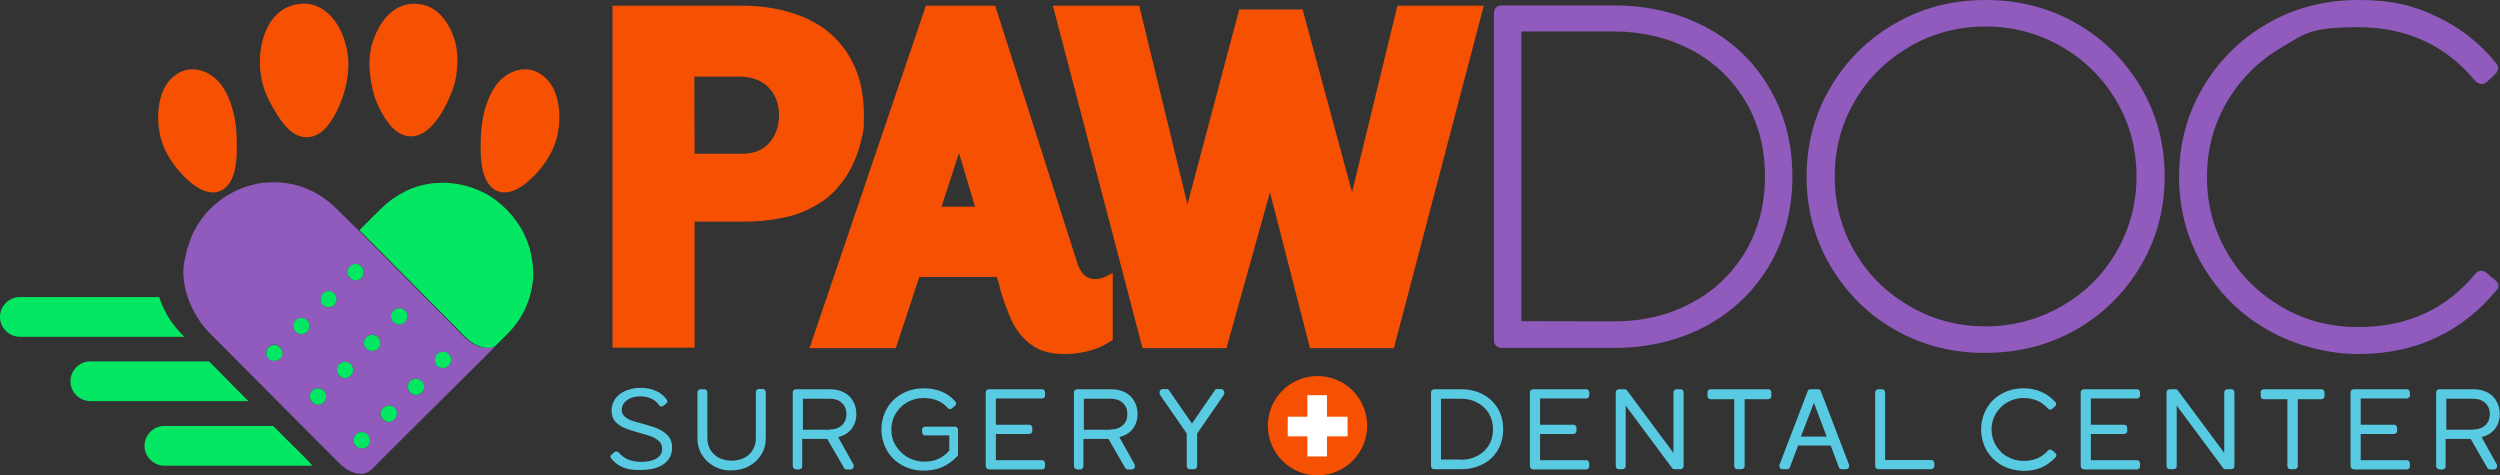 <?xml version="1.0" encoding="UTF-8" standalone="no"?> <svg xmlns="http://www.w3.org/2000/svg" xmlns:xlink="http://www.w3.org/1999/xlink" version="1.0" id="Layer_1" x="0px" y="0px" viewBox="0 0 1057.1 201" style="enable-background:new 0 0 1057.1 201;" xml:space="preserve" width="1057.1" height="201"><rect x="0" y="0" width="1057.1" height="201" fill="#333333" stroke="none"/> <style type="text/css"> .st0{fill:#F65102;} .st1{fill:#FFFFFF;} .st2{fill:#58CBE3;} .st3{fill:#905BBD;} .st4{fill:#04E762;} </style> <g> <g> <path class="st3" d="M682.5,135.9c11.9,0,22.7-2.5,32.3-7.6c9.7-5,17.3-12.2,23-21.5c5.6-9.3,8.5-20.1,8.5-32.2 s-2.8-22.8-8.5-32.2c-5.7-9.3-13.4-16.5-23-21.5c-9.7-5-20.5-7.6-32.3-7.6h-39.2v122.5L682.5,135.9L682.5,135.9z M634.8,147.1 c-0.8,0-1.6-0.3-2.2-0.9c-0.6-0.6-0.9-1.3-0.9-2.2V5.4c0-0.8,0.3-1.6,0.9-2.2c0.6-0.6,1.3-0.9,2.2-0.9h47.7 c14.4,0,27.3,3.1,38.8,9.2s20.5,14.7,26.9,25.8c6.5,11,9.7,23.5,9.7,37.4c0,13.9-3.3,26.4-9.7,37.4c-6.5,11-15.5,19.6-26.9,25.8 c-11.5,6.1-24.4,9.2-38.8,9.2L634.8,147.1L634.8,147.1z"></path> <path class="st3" d="M871.7,129.5c9.8-5.6,17.6-13.3,23.2-23c5.6-9.7,8.5-20.3,8.5-31.9s-2.8-22.2-8.5-31.9 c-5.7-9.7-13.4-17.3-23.2-23c-9.8-5.6-20.5-8.5-32.1-8.5c-11.6,0-22.3,2.8-32.1,8.5c-9.8,5.7-17.6,13.3-23.2,23 c-5.7,9.7-8.5,20.3-8.5,31.9s2.8,22.2,8.5,31.9c5.6,9.7,13.4,17.3,23.2,23c9.8,5.7,20.5,8.5,32.1,8.5 C851.2,138,861.9,135.1,871.7,129.5L871.7,129.5z M801.2,139.4c-11.6-6.6-20.6-15.7-27.3-27.1c-6.7-11.4-10-24-10-37.6 s3.3-26.2,10-37.6c6.7-11.4,15.8-20.5,27.3-27.1C812.7,3.3,825.5,0,839.6,0c14.1,0,26.9,3.3,38.4,9.9 c11.5,6.6,20.6,15.7,27.3,27.1c6.7,11.4,10,24,10,37.6s-3.3,26.2-10,37.6c-6.7,11.4-15.8,20.5-27.3,27.1 c-11.6,6.6-24.4,9.9-38.4,9.9C825.5,149.3,812.7,146,801.2,139.4z"></path> <path class="st3" d="M958.7,139.4c-11.6-6.6-20.6-15.7-27.3-27.1c-6.7-11.4-10-24-10-37.6s3.3-26.2,10-37.6 c6.7-11.4,15.8-20.5,27.3-27.1C970.2,3.3,983.1,0,997.2,0s23.4,2.3,33.3,7.1c9.9,4.7,18.3,11.3,25.2,19.9c0.4,0.5,0.6,1.2,0.6,1.9 c0,0.7-0.4,1.6-1.1,2.3l-3.7,3.5c-0.6,0.5-1.2,0.8-2.1,0.8s-2-0.4-2.7-1.2c-12.6-15.2-29.1-22.8-49.6-22.8 c-20.5,0-22.5,2.8-32.3,8.5c-9.7,5.7-17.4,13.3-23.1,23c-5.7,9.7-8.5,20.3-8.5,31.9c0,11.6,2.8,22.2,8.5,31.9 c5.6,9.7,13.4,17.3,23.1,23c9.7,5.7,20.5,8.5,32.3,8.5c20.7,0,37.3-7.5,49.6-22.6c0.7-0.8,1.5-1.2,2.5-1.2s1.5,0.3,2.1,0.8 l3.9,3.3c0.8,0.5,1.2,1.3,1.2,2.3c0,1-0.2,1.2-0.6,1.6c-7.1,8.7-15.5,15.4-25.3,20.1c-9.8,4.7-20.9,7.1-33.4,7.1 S970.2,146.1,958.7,139.4L958.7,139.4z"></path> <path class="st0" d="M293.7,65h20.2c5,0,8.8-1.6,11.5-4.7c2.7-3.2,4-7.1,4-11.7s-1.5-8.7-4.5-11.7c-3-3-7.1-4.5-12.3-4.5h-19 L293.7,65L293.7,65z M259,2.4h54.3c7.8,0,15,1,21.4,3c6.4,2,11.9,4.9,16.4,8.8c4.5,3.9,8,8.7,10.5,14.5c2.5,5.8,3.7,12.5,3.7,20.2 c0,7.7-0.5,7.2-1.3,11c-0.9,3.8-2.2,7.3-3.9,10.7c-1.7,3.4-3.9,6.5-6.5,9.4c-2.6,2.9-5.7,5.3-9.3,7.2c-4.4,2.5-9.2,4.2-14.4,5.1 c-5.1,1-10.1,1.4-15,1.4h-21.2v53.3H259L259,2.4L259,2.4z"></path> <path class="st0" d="M398.1,87.4h14.2l-6.8-22.7L398.1,87.4z M421.5,117.1h-32.8l-9.9,30.1h-36.5L391.5,2.4h29.3l35.1,110 c0.7,1.6,1.6,3,2.7,4c1.1,1,2.5,1.6,4.3,1.6s2.9-0.3,4.5-1l3.1-1.6v28.4l-0.8,0.4c-2.8,1.9-5.9,3.3-9.4,4.2 c-3.5,0.9-6.8,1.3-10,1.3c-5.6,0-10.1-1.1-13.3-3.3c-3.3-2.2-5.8-4.9-7.8-8.2c-1-1.6-1.8-3.3-2.5-5.1c-0.7-1.8-1.4-3.6-2.1-5.5 c-0.6-1.6-1.1-3.3-1.6-5C422.6,120.7,422.1,118.9,421.5,117.1L421.5,117.1z"></path> <polygon class="st0" points="571.7,81.3 590.9,2.4 627.4,2.4 589.4,147.2 553.9,147.2 537,81.3 518.6,147.2 483.1,147.2 445.2,2.4 481.7,2.4 502.1,86.4 524,4 550.8,4 571.7,81.3 "></polygon> </g> <g> <path class="st3" d="M209.2,146.6c-1.5,1.5-2.9,3-4.4,4.5c-15.8,15.7-31.7,31.4-47.5,47.2c-2.4,2.4-5.1,2.5-8.1,1.4 c-2.5-0.9-4.5-2.5-6.4-4.5c-2.3-2.4-4.7-4.7-7.1-7.1c-13.9-14-27.8-27.9-41.7-41.9c-1.8-1.8-3.7-3.7-5.6-5.6 c-7.4-7.6-13-20.8-10.1-31.6c0.3-1.2,0.5-2.4,0.8-3.6c0.7-2,1.4-4.1,2.2-6.1c1.3-2.9,3-5.6,5-8.1c3.5-4.3,7.8-7.7,12.8-10.2 c2.5-1.3,5.2-2.2,7.9-2.9c2-0.5,4-0.9,6-0.9c1.4,0,2.8-0.2,4.2-0.1c4.6,0.2,9,1.1,13.2,3c3.3,1.4,6.4,3.4,9.1,5.6 c1,0.8,1.8,1.7,2.7,2.5c6.7,6.5,13.3,13.1,19.9,19.8c6.6,6.6,13.2,13.3,19.7,19.9c3.3,3.3,6.6,6.6,9.9,9.9 c2.9,2.9,5.5,6.3,9.3,8.1c2.2,1,4.3,1.6,6.7,0.8c0.3-0.1,0.7-0.2,1-0.2H209.2z M167.8,174.9c0.2-1.6-1.6-3.4-3.3-3.4 c-1.8,0-3.6,1.6-3.6,3.5c0,1.9,1.6,3.4,3.6,3.4C166.2,178.3,168,176.5,167.8,174.9L167.8,174.9z M152.9,189.6 c2.3,0.2,3.5-1.8,3.5-3.3c0-2.2-1.6-3.5-3.6-3.6c-1.8,0-3.3,1.6-3.3,3.5C149.6,188.1,151,189.6,152.9,189.6z M137.9,167.6 c0-2-1.4-3.3-3.4-3.4c-1.9,0-3.3,1.4-3.5,3.4c-0.2,1.7,1.6,3.5,3.5,3.5C136.3,171.1,138,170,137.9,167.6L137.9,167.6z M130.9,137.9c0.2-1.9-1.6-3.5-3.4-3.5c-1.8,0-3.4,1.5-3.4,3.4c0,1.9,1.5,3.5,3.4,3.5C129.2,141.3,131.1,139.6,130.9,137.9 L130.9,137.9z M187.2,155.6c1.9,0.2,3.5-1.5,3.6-3.3c0-1.8-1.6-3.6-3.4-3.5c-1.8,0.1-3.4,1.1-3.5,3.5 C183.9,154.2,185.2,155.5,187.2,155.6L187.2,155.6z M157.2,148.4c2.3,0.1,3.6-1.7,3.6-3.4c0-2.1-1.5-3.4-3.4-3.5 c-1.8,0-3.5,1.4-3.5,3.6C154,146.8,155.6,148.4,157.2,148.4L157.2,148.4z M150.3,118.5c2.3,0.1,3.4-1.5,3.6-3.2 c0.1-1.9-1.5-3.7-3.5-3.6c-1.8,0-3.3,1.5-3.4,3.5C146.8,116.8,148.7,118.9,150.3,118.5L150.3,118.5z M175.9,160.2 c-2,0-3.3,1.3-3.4,3.3c-0.1,2.3,1.7,3.5,3.4,3.6c1.8,0.1,3.7-1.8,3.5-3.6C179.1,161.7,177.5,159.9,175.9,160.2L175.9,160.2z M116,152.6c2,0,3.5-1.6,3.5-3.5c0-1.7-1.8-3.5-3.5-3.4c-1.9,0.2-3.4,1.5-3.4,3.4C112.6,151.1,114,152.5,116,152.6L116,152.6z M172.2,133.8c0.2-1.9-1.7-3.5-3.3-3.5c-2.1,0-3.4,1.5-3.6,3.6c-0.1,1.6,1.8,3.4,3.4,3.3C170.5,137,172.2,135.9,172.2,133.8 L172.2,133.8z M142.5,156.3c-0.1,1.9,1.4,3.4,3.2,3.6c1.9,0.2,3.7-1.6,3.6-3.5c-0.1-2-1.4-3.4-3.4-3.4 C143.9,153,142.6,154.4,142.5,156.3z M135.6,126.5c-0.2,1.9,1.4,3.4,3.3,3.5c1.9,0,3.5-1.7,3.4-3.4c-0.1-2-1.4-3.4-3.3-3.4 C137,123.1,135.6,124.4,135.6,126.5L135.6,126.5z"></path> <path class="st4" d="M167.8,174.9c0.2,1.6-1.6,3.5-3.3,3.5c-1.9,0-3.5-1.6-3.6-3.4c0-1.9,1.8-3.5,3.6-3.5 C166.3,171.4,168.1,173.3,167.8,174.9L167.8,174.9z"></path> <path class="st4" d="M152.9,189.6c-1.9,0-3.3-1.5-3.4-3.4c0-1.9,1.5-3.5,3.3-3.5c2,0,3.6,1.4,3.6,3.6 C156.5,187.8,155.2,189.7,152.9,189.6z"></path> <path class="st4" d="M137.9,167.6c0.1,2.3-1.6,3.5-3.4,3.5c-1.8,0-3.6-1.8-3.5-3.5c0.2-2,1.6-3.4,3.5-3.4 C136.5,164.3,137.9,165.7,137.9,167.6L137.9,167.6z"></path> <path class="st4" d="M130.9,137.9c0.2,1.7-1.7,3.4-3.5,3.4c-1.8,0-3.4-1.6-3.4-3.5c0-1.9,1.6-3.4,3.4-3.4 C129.3,134.4,131.1,136,130.9,137.9L130.9,137.9z"></path> <path class="st4" d="M187.2,155.6c-1.9,0-3.4-1.4-3.3-3.4c0-2.4,1.7-3.4,3.5-3.5c1.8-0.1,3.4,1.7,3.4,3.5 C190.7,154.1,189.1,155.7,187.2,155.6L187.2,155.6z"></path> <path class="st4" d="M157.2,148.4c-1.7,0-3.3-1.6-3.3-3.2c0-2.3,1.6-3.6,3.5-3.6c1.9,0,3.4,1.4,3.4,3.5 C160.8,146.7,159.5,148.5,157.2,148.4L157.2,148.4z"></path> <path class="st4" d="M150.3,118.5c-1.6,0.3-3.4-1.8-3.4-3.4c0.1-2,1.6-3.4,3.4-3.5c2,0,3.6,1.7,3.5,3.6 C153.7,117,152.5,118.6,150.3,118.5L150.3,118.5z"></path> <path class="st4" d="M175.9,160.2c1.7-0.2,3.3,1.5,3.5,3.2c0.2,1.8-1.7,3.7-3.5,3.6c-1.7-0.1-3.4-1.2-3.4-3.6 C172.6,161.5,173.9,160.2,175.9,160.2L175.9,160.2z"></path> <path class="st4" d="M116,152.6c-2,0-3.4-1.4-3.4-3.4c0-1.9,1.5-3.2,3.4-3.4c1.6-0.1,3.4,1.7,3.5,3.4 C119.6,151,118,152.6,116,152.6L116,152.6z"></path> <path class="st4" d="M172.2,133.8c0,2.1-1.6,3.3-3.5,3.4c-1.6,0.1-3.5-1.7-3.4-3.3c0.1-2,1.5-3.5,3.6-3.6 C170.4,130.2,172.4,131.8,172.2,133.8L172.2,133.8z"></path> <path class="st4" d="M142.5,156.3c0-1.9,1.4-3.2,3.4-3.3c2.1,0,3.3,1.4,3.4,3.4c0.1,1.8-1.7,3.6-3.6,3.5 C144,159.7,142.5,158.2,142.5,156.3z"></path> <path class="st4" d="M135.6,126.5c0-2,1.4-3.4,3.4-3.4c1.9,0,3.2,1.4,3.3,3.4c0.1,1.8-1.5,3.5-3.4,3.4 C136.9,129.9,135.4,128.4,135.6,126.5L135.6,126.5z"></path> <path class="st0" d="M222.3,29.3c-4.4-0.1-8.6,2.2-11.5,5.4c-2.2,2.5-3.8,5.8-5,9.1c-2.4,6.9-2.7,14-2.5,21.2 c0.2,6.1,1.6,15.1,8.9,16.3c5.4,0.6,10.2-3.5,13.8-7.1c4.2-4.4,7.8-9.8,9.4-15.8c2-7.5,1.6-18.3-3.6-24.3 C229.4,31.4,226,29.3,222.3,29.3L222.3,29.3z"></path> <path class="st0" d="M81.1,29.3c4.4-0.1,8.6,2.2,11.5,5.4c2.2,2.5,3.8,5.8,5,9.1c2.4,6.9,2.7,14,2.5,21.2 c-0.2,6.1-1.6,15.1-8.9,16.3c-5.4,0.6-10.2-3.5-13.8-7.1c-4.2-4.4-7.8-9.8-9.4-15.8c-2-7.5-1.6-18.3,3.6-24.3 C74,31.4,77.4,29.3,81.1,29.3L81.1,29.3L81.1,29.3z"></path> <path class="st0" d="M132.2,2c-3.9-1.1-8.6-0.2-12,1.7c-9.1,5.4-11.5,18.6-9.8,28.5c0.8,5.3,3,10,5.7,14.5 c3.1,5.2,7.5,11.8,14.4,11.3c5.7-0.6,9.1-5.7,11.6-10.4c4-7.7,6.4-17.9,4.6-26.5C145.1,13.1,140.7,4.5,132.2,2L132.2,2L132.2,2z"></path> <path class="st0" d="M179.9,2.3C167.5-1.2,159.8,9,157,19.8c-1.2,5.2-0.9,10.6,0.1,15.8c1,5.5,3,10.5,6.2,15.1 c2.7,4,6.4,7.4,11.6,6.9c8.1-1.1,13.6-12.2,16.3-19.2c1.6-4.3,2.3-8.9,2.2-13.5c0-6.1-2-12.2-5.7-16.9 C185.7,5.4,183.1,3.2,179.9,2.3L179.9,2.3L179.9,2.3z"></path> <path class="st4" d="M76.2,140.6c-3.9-4.1-7.1-9.3-8.9-15H8.4c-4.6,0-8.4,3.8-8.4,8.4s3.8,8.4,8.4,8.4h69.5 C77.3,141.7,76.7,141.1,76.2,140.6L76.2,140.6z"></path> <path class="st4" d="M88.4,152.8H38.2c-4.6,0-8.4,3.8-8.4,8.4s3.8,8.4,8.4,8.4h66.8C99.5,164,93.9,158.4,88.4,152.8L88.4,152.8z"></path> <path class="st4" d="M130.5,195.1c-2.3-2.4-4.7-4.7-7.1-7.1c-2.6-2.6-5.3-5.3-7.9-7.9h-46c-4.6,0-8.4,3.8-8.4,8.4 c0,4.6,3.8,8.4,8.4,8.4h62.7C131.6,196.3,131,195.7,130.5,195.1L130.5,195.1z"></path> <path class="st4" d="M225,110.1c-0.3-1.5-0.5-3.1-0.9-4.6c-1.2-4.2-3-8.1-5.5-11.6c-1.2-1.7-2.5-3.3-3.9-4.8 c-1.8-1.8-3.7-3.5-5.8-5c-2.2-1.6-4.5-2.8-6.9-3.8c-2.6-1.1-5.2-1.9-8-2.4c-1.8-0.3-3.5-0.5-5.3-0.6c-1.4-0.1-2.9,0.1-4.3,0.1 c-1.7,0-3.4,0.4-5,0.7c-3.5,0.7-6.8,2-9.9,3.8c-2.8,1.6-5.3,3.4-7.6,5.6c-3.1,2.9-6.1,6-9.1,9c-0.2,0.2-0.5,0.5-0.7,0.8 c0,0,0,0-0.1,0.1c3.5,3.5,7.1,7,10.6,10.6c6.6,6.6,13.2,13.3,19.7,19.9c3.3,3.3,6.6,6.6,9.9,9.9c2.9,2.9,5.5,6.3,9.3,8.1 c2.2,1,4.3,1.6,6.7,0.8c0.3-0.1,0.7-0.2,1-0.2l0.4-0.4c2.7-2.7,5.5-5.2,7.9-8.2c1.8-2.2,3.2-4.5,4.4-7s2.1-5.1,2.7-7.8 c0.5-2.4,0.9-4.7,0.9-7.1C225.4,114,225.4,112,225,110.1L225,110.1z"></path> </g> <g> <path class="st2" d="M258.4,193.8c-0.2-0.3-0.3-0.5-0.3-0.7c0-0.4,0.2-0.7,0.5-0.9l1.2-1c0.2-0.2,0.5-0.3,0.8-0.3 c0.5,0,0.8,0.2,1.2,0.6c1,1.2,2.2,2.1,3.8,2.8c1.6,0.6,3.4,1,5.4,1c2.9,0,5.1-0.5,6.7-1.5c1.5-1,2.3-2.3,2.3-4 c0-1.3-0.4-2.4-1.3-3.2c-0.9-0.8-1.9-1.5-3.2-2c-1.3-0.5-3-1-5.2-1.6c-2.5-0.7-4.5-1.3-6.1-2c-1.6-0.6-2.9-1.5-4-2.7 c-1.1-1.2-1.6-2.8-1.6-4.7c0-1.8,0.5-3.4,1.5-4.9c1-1.4,2.4-2.6,4.3-3.4c1.9-0.8,4-1.3,6.4-1.3c2.6,0,4.9,0.5,6.8,1.4 c1.9,0.9,3.4,2.2,4.4,3.7c0.1,0.3,0.2,0.5,0.2,0.6c0,0.4-0.2,0.7-0.5,1l-1.2,0.9c-0.3,0.2-0.5,0.3-0.8,0.3c-0.5,0-0.9-0.3-1.2-0.8 c-0.7-1.1-1.8-1.9-3.2-2.6c-1.4-0.6-2.9-0.9-4.6-0.9c-1.6,0-3,0.3-4.2,0.8c-1.2,0.5-2.1,1.3-2.7,2.1c-0.6,0.9-0.9,1.9-0.9,2.9 c0,1.1,0.4,2,1.2,2.7c0.8,0.7,1.8,1.3,2.9,1.7c1.2,0.4,2.8,0.9,4.8,1.4c2.6,0.7,4.8,1.4,6.4,2.1c1.6,0.7,3,1.6,4.2,2.9 c1.2,1.3,1.8,3,1.8,5.1c0,2.9-1.2,5.2-3.5,6.9s-5.6,2.5-9.8,2.5C265.3,199,261.1,197.3,258.4,193.8z"></path> <path class="st2" d="M302,197.2c-2.2-1.2-3.9-2.8-5.2-4.9c-1.3-2.1-1.9-4.5-1.9-7.1v-19.3c0-0.4,0.1-0.7,0.4-0.9 c0.3-0.3,0.6-0.4,0.9-0.4h1.6c0.4,0,0.7,0.1,0.9,0.4c0.3,0.3,0.4,0.6,0.4,0.9v19.3c0,1.9,0.4,3.6,1.3,5c0.9,1.5,2.1,2.6,3.6,3.4 c1.6,0.8,3.3,1.2,5.3,1.2c2,0,3.8-0.4,5.4-1.2c1.5-0.8,2.8-1.9,3.6-3.4c0.9-1.4,1.3-3.1,1.3-5.1v-19.3c0-0.4,0.1-0.7,0.4-0.9 c0.3-0.3,0.6-0.4,0.9-0.4h1.6c0.4,0,0.7,0.1,0.9,0.4c0.3,0.3,0.4,0.6,0.4,0.9v19.3c0,2.7-0.6,5.1-1.9,7.1c-1.3,2.1-3,3.7-5.2,4.9 c-2.2,1.2-4.7,1.8-7.5,1.8C306.7,199,304.2,198.4,302,197.2z"></path> <path class="st2" d="M336.5,198.4c-0.4,0-0.7-0.1-0.9-0.4c-0.3-0.3-0.4-0.6-0.4-0.9v-31.2c0-0.4,0.1-0.7,0.4-0.9 c0.3-0.3,0.6-0.4,0.9-0.4h14.6c2.3,0,4.3,0.5,5.9,1.4c1.7,0.9,3,2.2,3.8,3.8c0.9,1.6,1.3,3.3,1.3,5.3c0,2.4-0.7,4.5-2,6.2 c-1.4,1.8-3.2,2.9-5.7,3.5l6.3,11.3c0.2,0.3,0.3,0.6,0.3,1c0,0.4-0.1,0.7-0.4,1c-0.3,0.3-0.6,0.4-1,0.4h-1.7c-0.5,0-0.8-0.2-1-0.6 l-7.1-12.3h-10.6v11.6c0,0.4-0.1,0.7-0.4,0.9c-0.3,0.3-0.6,0.4-0.9,0.4H336.5z M350.8,181.6c2.2,0,3.9-0.6,5.2-1.8 c1.3-1.2,1.9-2.8,1.9-4.7c0-1.9-0.6-3.5-1.9-4.7c-1.3-1.2-3-1.8-5.2-1.8h-11.3v13.1H350.8z"></path> <path class="st2" d="M381.4,196.7c-2.7-1.5-4.9-3.7-6.4-6.3c-1.5-2.7-2.3-5.6-2.3-8.8c0-3.2,0.8-6.2,2.3-8.8 c1.5-2.7,3.7-4.8,6.4-6.3c2.7-1.5,5.8-2.3,9.2-2.3c2.8,0,5.4,0.5,7.6,1.4s4.2,2.4,5.8,4.2c0.2,0.2,0.3,0.5,0.3,0.8 c0,0.4-0.2,0.7-0.5,1l-1.3,1.1c-0.2,0.2-0.5,0.3-0.8,0.3c-0.4,0-0.7-0.2-1-0.5c-2.4-2.8-5.8-4.2-10.2-4.2c-2.5,0-4.8,0.6-6.9,1.8 c-2.1,1.2-3.7,2.8-4.9,4.8c-1.2,2-1.8,4.3-1.8,6.7c0,2.5,0.6,4.9,1.9,6.9s2.9,3.7,5.1,4.9c2.1,1.2,4.5,1.8,7.1,1.8 c4.3,0,7.8-1.6,10.4-4.7v-6.4h-10.2c-0.4,0-0.7-0.1-0.9-0.4c-0.3-0.3-0.4-0.6-0.4-0.9v-1.1c0-0.4,0.1-0.7,0.4-0.9 c0.3-0.3,0.6-0.4,0.9-0.4h12.6c0.4,0,0.7,0.1,0.9,0.4c0.3,0.3,0.4,0.6,0.4,0.9v10.5c0,0.3-0.1,0.5-0.3,0.7c-2,2.1-4.1,3.6-6.4,4.6 c-2.3,1-4.9,1.5-7.9,1.5C387.2,199,384.2,198.2,381.4,196.7z"></path> <path class="st2" d="M418.1,198.4c-0.4,0-0.7-0.1-0.9-0.4c-0.3-0.3-0.4-0.6-0.4-0.9v-31.2c0-0.4,0.1-0.7,0.4-0.9 c0.3-0.3,0.6-0.4,0.9-0.4h22.5c0.4,0,0.7,0.1,0.9,0.4c0.3,0.3,0.4,0.6,0.4,0.9v1.3c0,0.4-0.1,0.7-0.4,0.9 c-0.3,0.3-0.6,0.4-0.9,0.4h-19.5v11.1h14.1c0.4,0,0.7,0.1,0.9,0.4c0.3,0.3,0.4,0.6,0.4,0.9v1.3c0,0.4-0.1,0.7-0.4,0.9 c-0.3,0.3-0.6,0.4-0.9,0.4h-14.1v11.1h19.5c0.4,0,0.7,0.1,0.9,0.4c0.3,0.3,0.4,0.6,0.4,0.9v1.3c0,0.4-0.1,0.7-0.4,0.9 c-0.3,0.3-0.6,0.4-0.9,0.4H418.1z"></path> <path class="st2" d="M455.4,198.4c-0.4,0-0.7-0.1-0.9-0.4c-0.3-0.3-0.4-0.6-0.4-0.9v-31.2c0-0.4,0.1-0.7,0.4-0.9 c0.3-0.3,0.6-0.4,0.9-0.4h14.6c2.3,0,4.3,0.5,5.9,1.4c1.7,0.9,3,2.2,3.8,3.8c0.9,1.6,1.3,3.3,1.3,5.3c0,2.4-0.7,4.5-2,6.2 c-1.4,1.8-3.2,2.9-5.7,3.5l6.3,11.3c0.2,0.3,0.3,0.6,0.3,1c0,0.4-0.1,0.7-0.4,1c-0.3,0.3-0.6,0.4-1,0.4h-1.7c-0.5,0-0.8-0.2-1-0.6 l-7.1-12.3h-10.6v11.6c0,0.4-0.1,0.7-0.4,0.9c-0.3,0.3-0.6,0.4-0.9,0.4H455.4z M469.6,181.6c2.2,0,3.9-0.6,5.2-1.8 c1.3-1.2,1.9-2.8,1.9-4.7c0-1.9-0.6-3.5-1.9-4.7c-1.3-1.2-3-1.8-5.2-1.8h-11.3v13.1H469.6z"></path> <path class="st2" d="M503.1,198.4c-0.4,0-0.7-0.1-0.9-0.4c-0.3-0.3-0.4-0.6-0.4-0.9v-13.8l-11.2-16.2c-0.2-0.3-0.3-0.7-0.3-1.1 c0-0.4,0.1-0.8,0.4-1.1c0.3-0.3,0.6-0.4,1-0.4h1.7c0.4,0,0.7,0.2,0.9,0.5l9.7,14.1l9.7-14.1c0.2-0.3,0.5-0.5,0.9-0.5h1.4 c0.5,0,0.9,0.1,1.2,0.4c0.3,0.3,0.5,0.6,0.5,1.1c0,0.4-0.1,0.7-0.3,1.1l-11.2,16.2v13.8c0,0.4-0.1,0.7-0.4,0.9 c-0.3,0.3-0.6,0.4-0.9,0.4H503.1z"></path> <path class="st2" d="M606.4,198.4c-0.4,0-0.7-0.1-0.9-0.4c-0.3-0.3-0.4-0.6-0.4-0.9v-31.2c0-0.4,0.1-0.7,0.4-0.9 c0.3-0.3,0.6-0.4,0.9-0.4h11.4c3.5,0,6.6,0.7,9.3,2.2c2.7,1.4,4.8,3.5,6.3,6c1.5,2.6,2.2,5.5,2.2,8.7c0,3.2-0.7,6.1-2.2,8.7 c-1.5,2.6-3.6,4.6-6.3,6c-2.7,1.4-5.8,2.2-9.3,2.2H606.4z M617.8,194.4c2.5,0,4.8-0.5,6.8-1.6c2-1,3.7-2.5,4.9-4.5 c1.2-1.9,1.8-4.2,1.8-6.8c0-2.6-0.6-4.8-1.8-6.8c-1.2-1.9-2.8-3.4-4.9-4.5s-4.3-1.6-6.8-1.6h-8.5v25.7H617.8z"></path> <path class="st2" d="M648.2,198.4c-0.4,0-0.7-0.1-0.9-0.4c-0.3-0.3-0.4-0.6-0.4-0.9v-31.2c0-0.4,0.1-0.7,0.4-0.9 c0.3-0.3,0.6-0.4,0.9-0.4h22.5c0.4,0,0.7,0.1,0.9,0.4c0.3,0.3,0.4,0.6,0.4,0.9v1.3c0,0.4-0.1,0.7-0.4,0.9 c-0.3,0.3-0.6,0.4-0.9,0.4h-19.5v11.1h14.1c0.4,0,0.7,0.1,0.9,0.4c0.3,0.3,0.4,0.6,0.4,0.9v1.3c0,0.4-0.1,0.7-0.4,0.9 c-0.3,0.3-0.6,0.4-0.9,0.4h-14.1v11.1h19.5c0.4,0,0.7,0.1,0.9,0.4c0.3,0.3,0.4,0.6,0.4,0.9v1.3c0,0.4-0.1,0.7-0.4,0.9 c-0.3,0.3-0.6,0.4-0.9,0.4H648.2z"></path> <path class="st2" d="M684.5,198.4c-0.4,0-0.7-0.1-0.9-0.4c-0.3-0.3-0.4-0.6-0.4-0.9v-31.2c0-0.4,0.1-0.7,0.4-0.9 c0.3-0.3,0.6-0.4,0.9-0.4h2.5c0.4,0,0.7,0.1,0.9,0.4l19.7,26.5v-25.6c0-0.4,0.1-0.7,0.4-0.9c0.3-0.3,0.6-0.4,0.9-0.4h1.7 c0.4,0,0.7,0.1,0.9,0.4c0.3,0.3,0.4,0.6,0.4,0.9v31.2c0,0.4-0.1,0.7-0.4,0.9c-0.3,0.3-0.6,0.4-0.9,0.4H708c-0.4,0-0.7-0.1-0.9-0.4 l-19.7-26.5v25.6c0,0.4-0.1,0.7-0.4,0.9c-0.3,0.3-0.6,0.4-0.9,0.4H684.5z"></path> <path class="st2" d="M734.6,198.4c-0.4,0-0.7-0.1-0.9-0.4c-0.3-0.3-0.4-0.6-0.4-0.9v-28.3h-10c-0.4,0-0.7-0.1-0.9-0.4 c-0.3-0.3-0.4-0.6-0.4-0.9v-1.6c0-0.4,0.1-0.7,0.4-0.9c0.3-0.3,0.6-0.4,0.9-0.4h24.4c0.4,0,0.7,0.1,0.9,0.4 c0.3,0.3,0.4,0.6,0.4,0.9v1.6c0,0.4-0.1,0.7-0.4,0.9c-0.3,0.3-0.6,0.4-0.9,0.4h-10v28.3c0,0.4-0.1,0.7-0.4,0.9 c-0.3,0.3-0.6,0.4-0.9,0.4H734.6z"></path> <path class="st2" d="M753.8,198.4c-0.4,0-0.8-0.1-1-0.4c-0.3-0.3-0.4-0.6-0.4-1c0-0.3,0-0.5,0.1-0.6l11.9-31.1 c0.2-0.5,0.6-0.7,1.1-0.7h3.3c0.5,0,0.8,0.2,1.1,0.7l11.9,31.1c0.1,0.1,0.1,0.3,0.1,0.6c0,0.4-0.1,0.8-0.4,1 c-0.3,0.3-0.6,0.4-1,0.4h-1.8c-0.5,0-0.8-0.2-1.1-0.7l-3.5-9.3h-13.8l-3.5,9.3c-0.2,0.5-0.6,0.7-1.1,0.7H753.8z M767,170.3 l-5.5,14.3h10.9L767,170.3z"></path> <path class="st2" d="M794.2,198.4c-0.4,0-0.7-0.1-0.9-0.4c-0.3-0.3-0.4-0.6-0.4-0.9v-31.2c0-0.4,0.1-0.7,0.4-0.9 c0.3-0.3,0.6-0.4,0.9-0.4h1.6c0.4,0,0.7,0.1,0.9,0.4c0.3,0.3,0.4,0.6,0.4,0.9v28.6h19.5c0.4,0,0.7,0.1,0.9,0.4 c0.3,0.3,0.4,0.6,0.4,0.9v1.3c0,0.4-0.1,0.7-0.4,0.9c-0.3,0.3-0.6,0.4-0.9,0.4H794.2z"></path> <path class="st2" d="M846.4,196.7c-2.7-1.5-4.9-3.7-6.4-6.3c-1.5-2.7-2.3-5.6-2.3-8.8c0-3.2,0.8-6.2,2.3-8.8 c1.5-2.7,3.7-4.8,6.4-6.3c2.7-1.5,5.8-2.3,9.2-2.3c2.8,0,5.3,0.5,7.6,1.5s4.2,2.5,5.9,4.3c0.2,0.2,0.3,0.5,0.3,0.8 c0,0.4-0.1,0.7-0.4,1l-1.3,1.1c-0.3,0.2-0.5,0.3-0.8,0.3c-0.4,0-0.7-0.2-1-0.5c-2.6-2.9-6-4.4-10.2-4.4c-2.5,0-4.8,0.6-6.9,1.8 c-2.1,1.2-3.7,2.8-4.9,4.8c-1.2,2-1.8,4.3-1.8,6.7c0,2.4,0.6,4.7,1.8,6.7c1.2,2,2.8,3.7,4.9,4.8c2.1,1.2,4.4,1.8,6.9,1.8 c4.2,0,7.6-1.4,10.2-4.3c0.3-0.4,0.6-0.5,1-0.5c0.3,0,0.6,0.1,0.8,0.3l1.3,1.1c0.4,0.3,0.5,0.6,0.5,1.1c0,0.2-0.1,0.4-0.2,0.6 c-1.7,1.9-3.7,3.4-5.9,4.4c-2.3,1-4.8,1.5-7.6,1.5C852.2,199,849.1,198.2,846.4,196.7z"></path> <path class="st2" d="M881.1,198.4c-0.4,0-0.7-0.1-0.9-0.4c-0.3-0.3-0.4-0.6-0.4-0.9v-31.2c0-0.4,0.1-0.7,0.4-0.9 c0.3-0.3,0.6-0.4,0.9-0.4h22.5c0.4,0,0.7,0.1,0.9,0.4c0.3,0.3,0.4,0.6,0.4,0.9v1.3c0,0.4-0.1,0.7-0.4,0.9 c-0.3,0.3-0.6,0.4-0.9,0.4h-19.5v11.1h14.1c0.4,0,0.7,0.1,0.9,0.4c0.3,0.3,0.4,0.6,0.4,0.9v1.3c0,0.4-0.1,0.7-0.4,0.9 c-0.3,0.3-0.6,0.4-0.9,0.4h-14.1v11.1h19.5c0.4,0,0.7,0.1,0.9,0.4c0.3,0.3,0.4,0.6,0.4,0.9v1.3c0,0.4-0.1,0.7-0.4,0.9 c-0.3,0.3-0.6,0.4-0.9,0.4H881.1z"></path> <path class="st2" d="M917.4,198.4c-0.4,0-0.7-0.1-0.9-0.4c-0.3-0.3-0.4-0.6-0.4-0.9v-31.2c0-0.4,0.1-0.7,0.4-0.9 c0.3-0.3,0.6-0.4,0.9-0.4h2.5c0.4,0,0.7,0.1,0.9,0.4l19.7,26.5v-25.6c0-0.4,0.1-0.7,0.4-0.9c0.3-0.3,0.6-0.4,0.9-0.4h1.7 c0.4,0,0.7,0.1,0.9,0.4c0.3,0.3,0.4,0.6,0.4,0.9v31.2c0,0.4-0.1,0.7-0.4,0.9c-0.3,0.3-0.6,0.4-0.9,0.4h-2.5 c-0.4,0-0.7-0.1-0.9-0.4l-19.7-26.5v25.6c0,0.4-0.1,0.7-0.4,0.9c-0.3,0.3-0.6,0.4-0.9,0.4H917.4z"></path> <path class="st2" d="M968.5,198.4c-0.4,0-0.7-0.1-0.9-0.4c-0.3-0.3-0.4-0.6-0.4-0.9v-28.3h-10c-0.4,0-0.7-0.1-0.9-0.4 c-0.3-0.3-0.4-0.6-0.4-0.9v-1.6c0-0.4,0.1-0.7,0.4-0.9c0.3-0.3,0.6-0.4,0.9-0.4h24.4c0.4,0,0.7,0.1,0.9,0.4 c0.3,0.3,0.4,0.6,0.4,0.9v1.6c0,0.4-0.1,0.7-0.4,0.9c-0.3,0.3-0.6,0.4-0.9,0.4h-10v28.3c0,0.4-0.1,0.7-0.4,0.9 c-0.3,0.3-0.6,0.4-0.9,0.4H968.5z"></path> <path class="st2" d="M995.2,198.4c-0.4,0-0.7-0.1-0.9-0.4c-0.3-0.3-0.4-0.6-0.4-0.9v-31.2c0-0.4,0.1-0.7,0.4-0.9 c0.3-0.3,0.6-0.4,0.9-0.4h22.5c0.4,0,0.7,0.1,0.9,0.4c0.3,0.3,0.4,0.6,0.4,0.9v1.3c0,0.4-0.1,0.7-0.4,0.9 c-0.3,0.3-0.6,0.4-0.9,0.4h-19.5v11.1h14.1c0.4,0,0.7,0.1,0.9,0.4c0.3,0.3,0.4,0.6,0.4,0.9v1.3c0,0.4-0.1,0.7-0.4,0.9 c-0.3,0.3-0.6,0.4-0.9,0.4h-14.1v11.1h19.5c0.4,0,0.7,0.1,0.9,0.4c0.3,0.3,0.4,0.6,0.4,0.9v1.3c0,0.4-0.1,0.7-0.4,0.9 c-0.3,0.3-0.6,0.4-0.9,0.4H995.2z"></path> <path class="st2" d="M1031.4,198.4c-0.4,0-0.7-0.1-0.9-0.4c-0.3-0.3-0.4-0.6-0.4-0.9v-31.2c0-0.4,0.1-0.7,0.4-0.9 c0.3-0.3,0.6-0.4,0.9-0.4h14.6c2.3,0,4.3,0.5,5.9,1.4c1.7,0.9,3,2.2,3.8,3.8c0.9,1.6,1.3,3.3,1.3,5.3c0,2.4-0.7,4.5-2,6.2 c-1.4,1.8-3.2,2.9-5.7,3.5l6.3,11.3c0.2,0.3,0.3,0.6,0.3,1c0,0.4-0.1,0.7-0.4,1c-0.3,0.3-0.6,0.4-1,0.4h-1.7c-0.5,0-0.8-0.2-1-0.6 l-7.1-12.3h-10.6v11.6c0,0.4-0.1,0.7-0.4,0.9c-0.3,0.3-0.6,0.4-0.9,0.4H1031.4z M1045.7,181.6c2.2,0,3.9-0.6,5.2-1.8 c1.3-1.2,1.9-2.8,1.9-4.7c0-1.9-0.6-3.5-1.9-4.7c-1.3-1.2-3-1.8-5.2-1.8h-11.3v13.1H1045.7z"></path> <g> <circle class="st0" cx="557.1" cy="180" r="21"></circle> <g> <path class="st1" d="M552.8,176.2v-9.1h8.3v9.1h8.7v8.3h-8.7v8.5h-8.3v-8.5h-8.3v-8.3H552.8z"></path> </g> </g> </g> </g> </svg> 